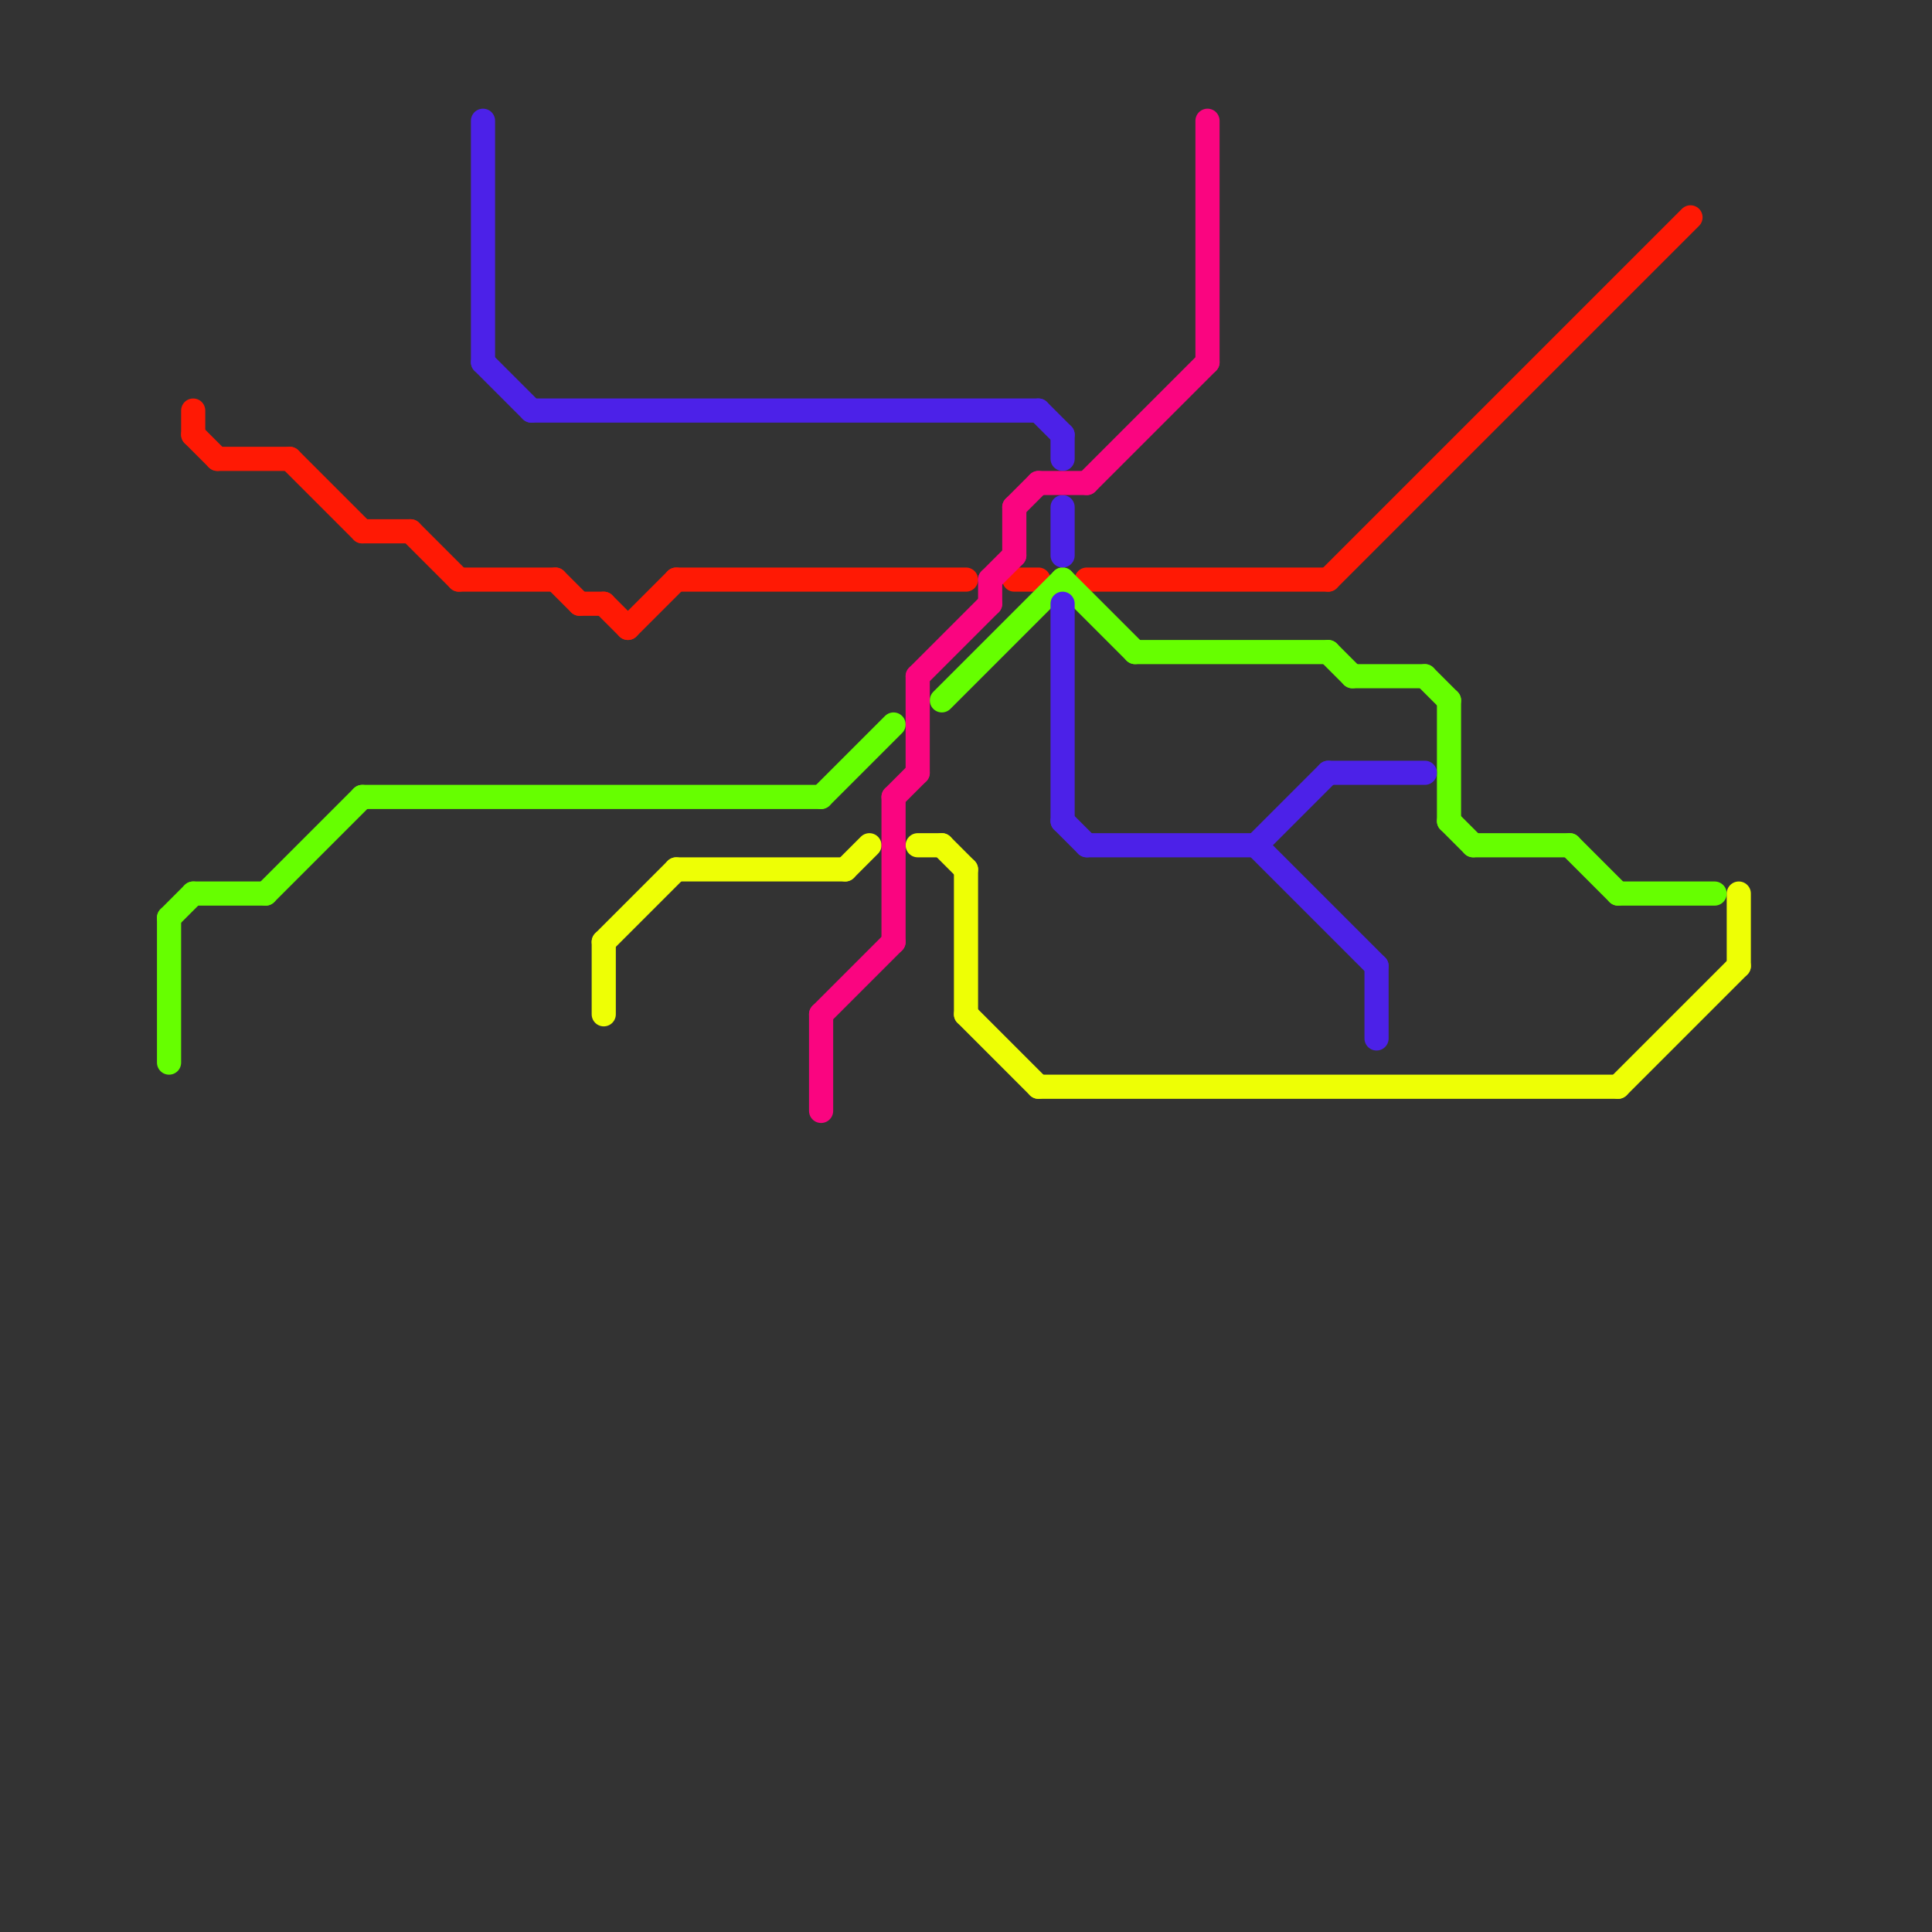
<svg version="1.1" xmlns="http://www.w3.org/2000/svg" viewBox="0 0 80 80">
<rect x="0" y="0" width="80" height="80" fill="#333333" stroke="none"/>
<style>text { font: 1px Helvetica; font-weight: 600; white-space: pre; dominant-baseline: central; } line { stroke-width: 1; fill: none; stroke-linecap: round; stroke-linejoin: round; } .c0 { stroke: #ff1904 } .c1 { stroke: #66ff00 } .c2 { stroke: #4c21e8 } .c3 { stroke: #eeff05 } .c4 { stroke: #fa0580 }</style><defs><g id="wm-xf"><circle r="1.2" fill="#000"/><circle r="0.9" fill="#fff"/><circle r="0.6" fill="#000"/><circle r="0.3" fill="#fff"/></g><g id="wm"><circle r="0.6" fill="#000"/><circle r="0.3" fill="#fff"/></g></defs><line class="c0" x1="24" y1="25" x2="25" y2="25"/><line class="c0" x1="8" y1="18" x2="9" y2="19"/><line class="c0" x1="25" y1="25" x2="26" y2="26"/><line class="c0" x1="55" y1="24" x2="70" y2="9"/><line class="c0" x1="9" y1="19" x2="12" y2="19"/><line class="c0" x1="23" y1="24" x2="24" y2="25"/><line class="c0" x1="17" y1="22" x2="19" y2="24"/><line class="c0" x1="12" y1="19" x2="15" y2="22"/><line class="c0" x1="19" y1="24" x2="23" y2="24"/><line class="c0" x1="15" y1="22" x2="17" y2="22"/><line class="c0" x1="8" y1="17" x2="8" y2="18"/><line class="c0" x1="42" y1="24" x2="43" y2="24"/><line class="c0" x1="26" y1="26" x2="28" y2="24"/><line class="c0" x1="28" y1="24" x2="40" y2="24"/><line class="c0" x1="45" y1="24" x2="55" y2="24"/><line class="c1" x1="15" y1="33" x2="34" y2="33"/><line class="c1" x1="44" y1="24" x2="47" y2="27"/><line class="c1" x1="7" y1="38" x2="8" y2="37"/><line class="c1" x1="55" y1="27" x2="56" y2="28"/><line class="c1" x1="60" y1="34" x2="61" y2="35"/><line class="c1" x1="67" y1="37" x2="71" y2="37"/><line class="c1" x1="56" y1="28" x2="59" y2="28"/><line class="c1" x1="8" y1="37" x2="11" y2="37"/><line class="c1" x1="34" y1="33" x2="37" y2="30"/><line class="c1" x1="60" y1="29" x2="60" y2="34"/><line class="c1" x1="47" y1="27" x2="55" y2="27"/><line class="c1" x1="39" y1="29" x2="44" y2="24"/><line class="c1" x1="59" y1="28" x2="60" y2="29"/><line class="c1" x1="11" y1="37" x2="15" y2="33"/><line class="c1" x1="7" y1="38" x2="7" y2="44"/><line class="c1" x1="61" y1="35" x2="65" y2="35"/><line class="c1" x1="65" y1="35" x2="67" y2="37"/><line class="c2" x1="45" y1="35" x2="52" y2="35"/><line class="c2" x1="22" y1="17" x2="43" y2="17"/><line class="c2" x1="44" y1="18" x2="44" y2="19"/><line class="c2" x1="57" y1="40" x2="57" y2="43"/><line class="c2" x1="20" y1="5" x2="20" y2="15"/><line class="c2" x1="52" y1="35" x2="55" y2="32"/><line class="c2" x1="20" y1="15" x2="22" y2="17"/><line class="c2" x1="44" y1="21" x2="44" y2="23"/><line class="c2" x1="52" y1="35" x2="57" y2="40"/><line class="c2" x1="44" y1="34" x2="45" y2="35"/><line class="c2" x1="55" y1="32" x2="59" y2="32"/><line class="c2" x1="43" y1="17" x2="44" y2="18"/><line class="c2" x1="44" y1="25" x2="44" y2="34"/><line class="c3" x1="40" y1="36" x2="40" y2="42"/><line class="c3" x1="28" y1="36" x2="35" y2="36"/><line class="c3" x1="72" y1="37" x2="72" y2="40"/><line class="c3" x1="25" y1="39" x2="28" y2="36"/><line class="c3" x1="40" y1="42" x2="43" y2="45"/><line class="c3" x1="35" y1="36" x2="36" y2="35"/><line class="c3" x1="67" y1="45" x2="72" y2="40"/><line class="c3" x1="43" y1="45" x2="67" y2="45"/><line class="c3" x1="25" y1="39" x2="25" y2="42"/><line class="c3" x1="38" y1="35" x2="39" y2="35"/><line class="c3" x1="39" y1="35" x2="40" y2="36"/><line class="c4" x1="37" y1="33" x2="38" y2="32"/><line class="c4" x1="50" y1="5" x2="50" y2="15"/><line class="c4" x1="37" y1="33" x2="37" y2="39"/><line class="c4" x1="41" y1="24" x2="42" y2="23"/><line class="c4" x1="34" y1="42" x2="34" y2="46"/><line class="c4" x1="43" y1="20" x2="45" y2="20"/><line class="c4" x1="42" y1="21" x2="42" y2="23"/><line class="c4" x1="45" y1="20" x2="50" y2="15"/><line class="c4" x1="38" y1="28" x2="38" y2="32"/><line class="c4" x1="38" y1="28" x2="41" y2="25"/><line class="c4" x1="34" y1="42" x2="37" y2="39"/><line class="c4" x1="41" y1="24" x2="41" y2="25"/><line class="c4" x1="42" y1="21" x2="43" y2="20"/>
</svg>
